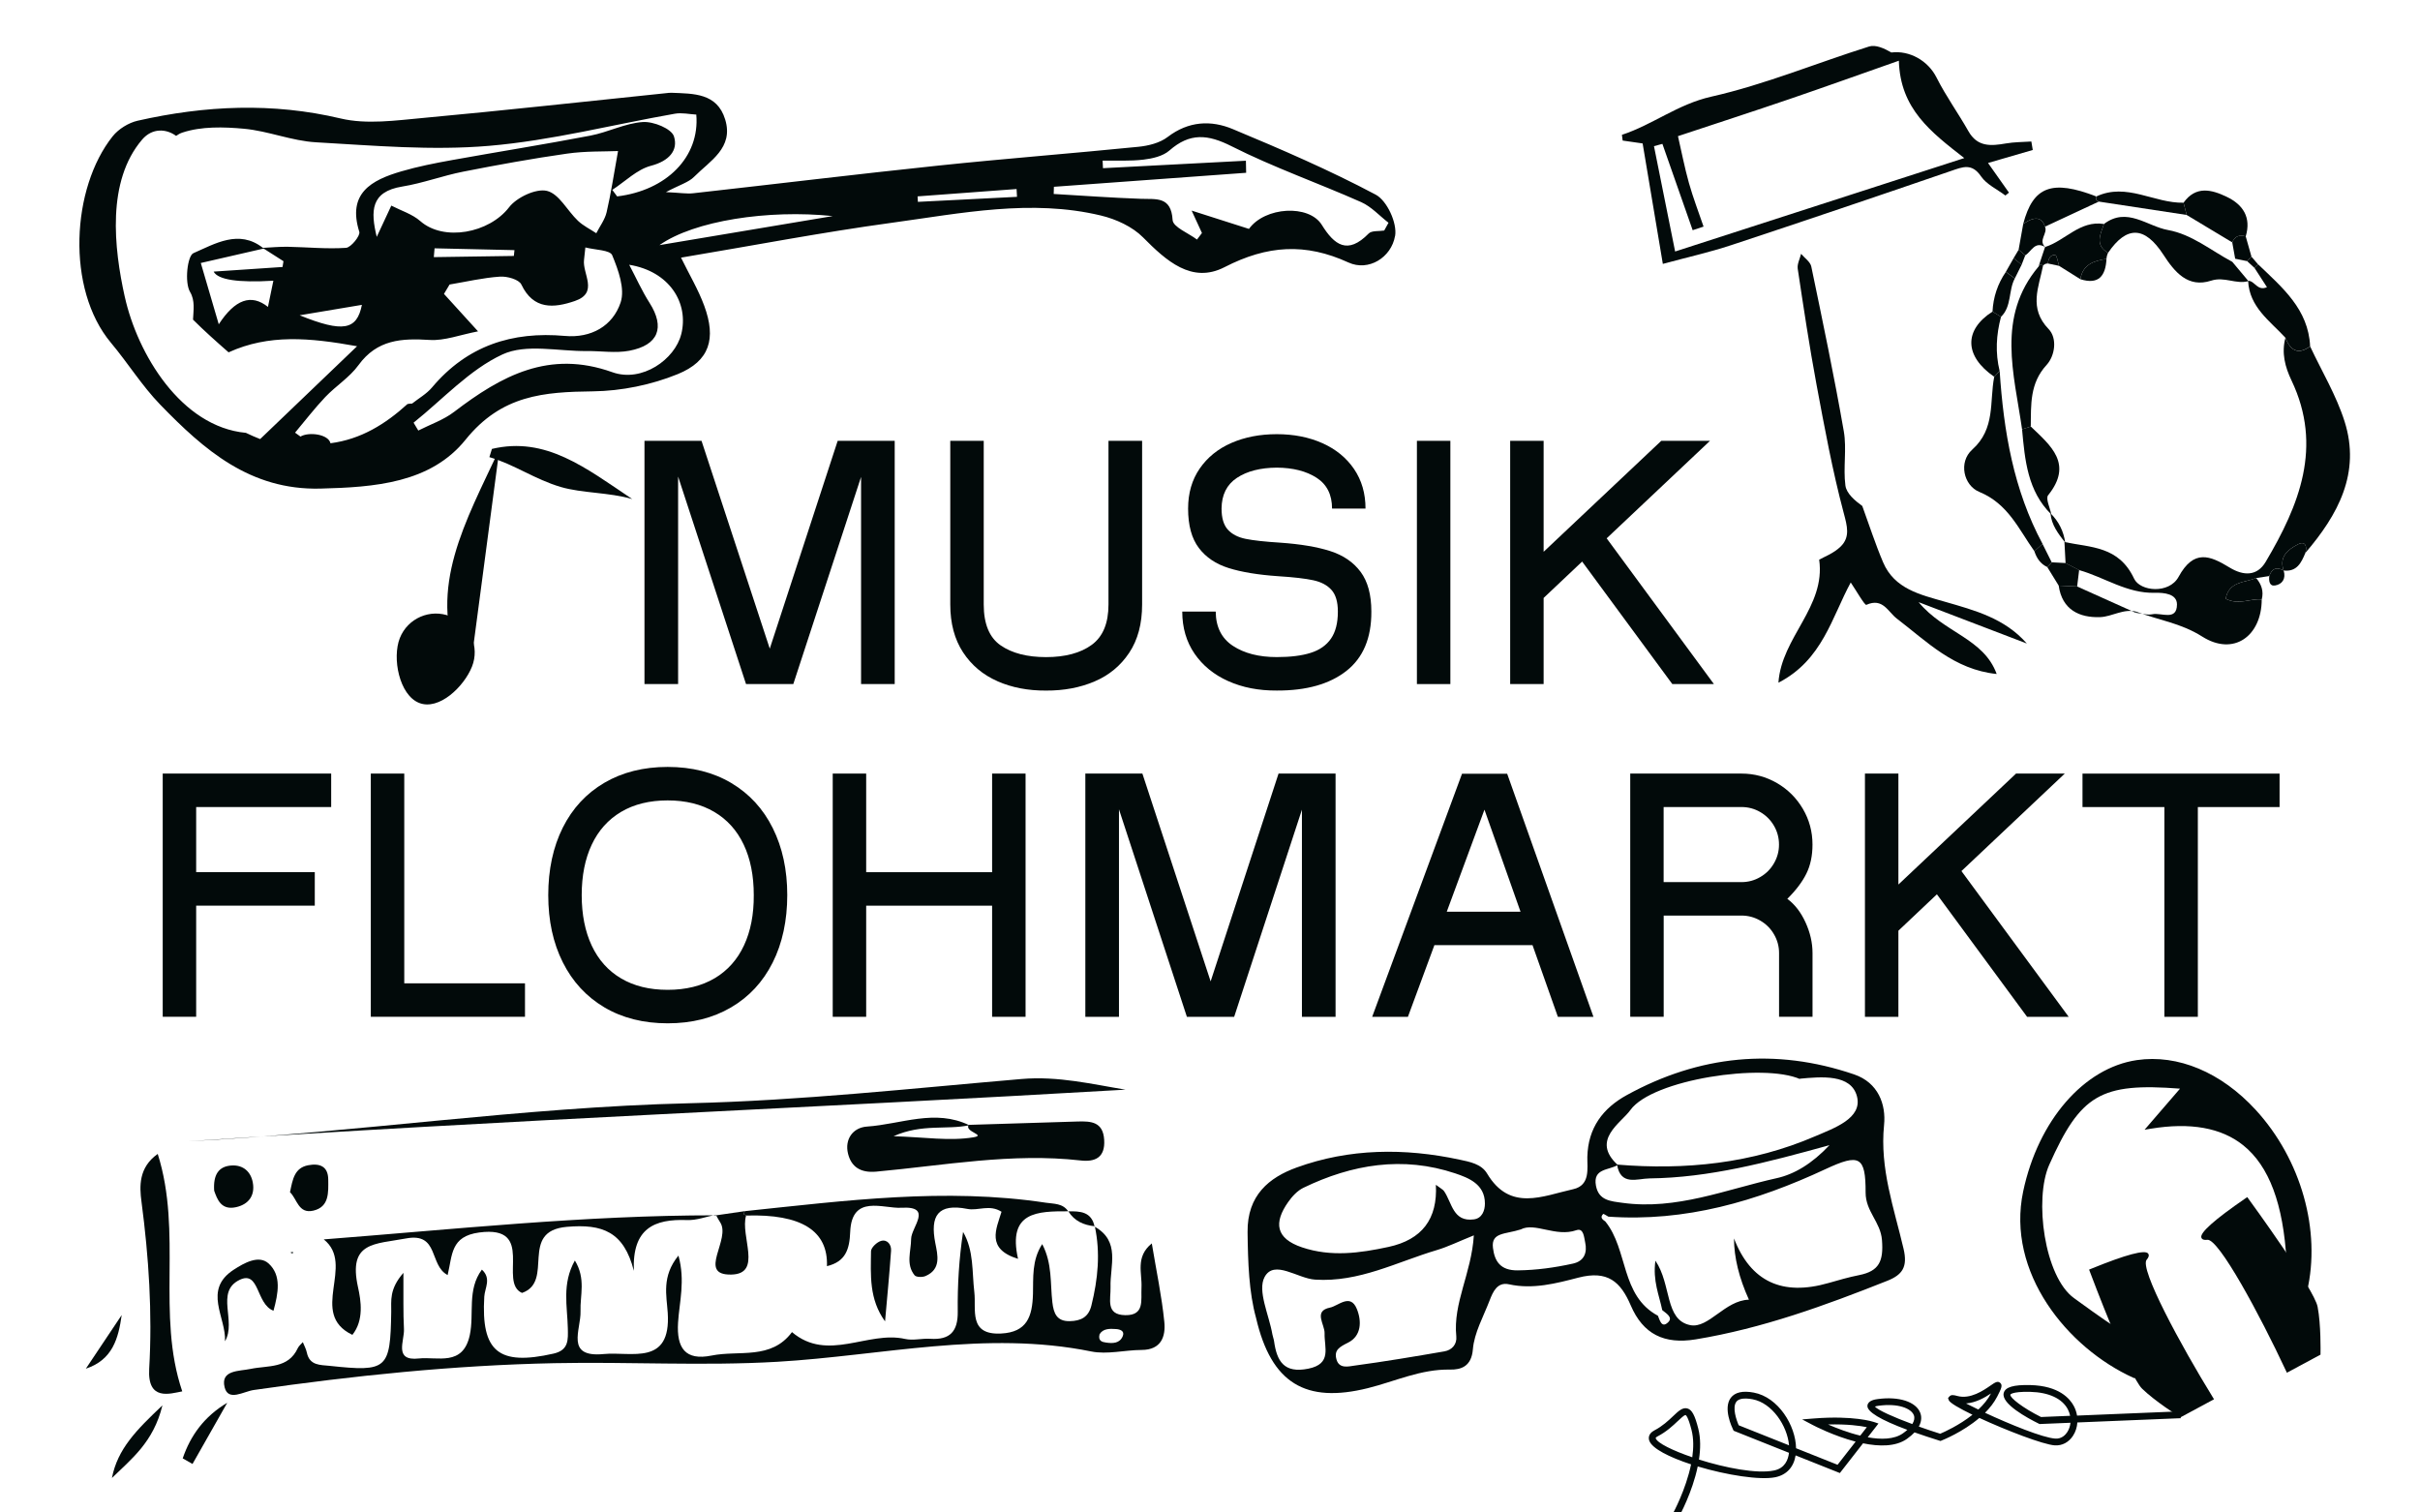 <?xml version="1.0" encoding="UTF-8"?><svg id="uuid-882708e5-0654-4f49-bee2-79f77a2e2ced" xmlns="http://www.w3.org/2000/svg" width="800" height="500" viewBox="0 0 800 500"><defs><style>.uuid-eb6cbe40-92a1-438f-9f49-4f917da0a942{fill:#020a0a;stroke-width:0px;}</style></defs><path class="uuid-eb6cbe40-92a1-438f-9f49-4f917da0a942" d="m213.06,145.73h18.85l22.56,68.7,22.45-68.7h18.85v80.41h-11.12v-68.48l-22.4,68.48h-15.63l-22.45-68.59v68.59h-11.12v-80.41Z"/><path class="uuid-eb6cbe40-92a1-438f-9f49-4f917da0a942" d="m329.75,225.2c-4.78-2.09-8.58-5.28-11.39-9.56-2.81-4.28-4.22-9.55-4.22-15.82v-54.09h11.06v54.09c0,6.45,1.87,10.96,5.61,13.54,3.74,2.58,8.75,3.87,15.01,3.87s11.4-1.35,15.09-4.06c3.69-2.7,5.53-7.15,5.53-13.35v-54.09h11.12v54.09c0,6.37-1.42,11.7-4.27,15.98-2.85,4.28-6.67,7.44-11.47,9.48-4.8,2.04-10.13,3.04-16.01,3.01-5.94.04-11.31-.99-16.09-3.09Z"/><path class="uuid-eb6cbe40-92a1-438f-9f49-4f917da0a942" d="m406.04,225.17c-4.73-2.11-8.44-5.14-11.15-9.08-2.7-3.94-4.06-8.58-4.06-13.91h11.06c.04,5.08,1.93,8.86,5.69,11.33s8.59,3.71,14.5,3.71c4.51,0,8.25-.46,11.2-1.4,2.96-.93,5.19-2.5,6.71-4.7,1.52-2.2,2.28-5.18,2.28-8.94,0-3.19-.7-5.57-2.09-7.14-1.4-1.58-3.41-2.65-6.04-3.22-2.63-.57-6.51-1.02-11.63-1.34-6.66-.46-12.1-1.36-16.33-2.69-4.22-1.32-7.52-3.54-9.88-6.66s-3.54-7.45-3.54-13c0-5.12,1.28-9.53,3.84-13.24,2.56-3.71,6.05-6.53,10.47-8.46s9.43-2.9,15.01-2.9,10.65.99,15.09,2.98c4.44,1.99,7.92,4.83,10.45,8.54,2.52,3.71,3.79,8.07,3.79,13.08h-11.06c0-4.58-1.7-7.98-5.1-10.18-3.4-2.2-7.79-3.32-13.16-3.36-5.44.04-9.84,1.16-13.19,3.38-3.35,2.22-5.04,5.6-5.08,10.15,0,3.12.69,5.43,2.07,6.96,1.38,1.52,3.35,2.54,5.91,3.06,2.56.52,6.38.94,11.47,1.26,6.66.47,12.15,1.39,16.46,2.77,4.31,1.38,7.66,3.66,10.04,6.85,2.38,3.19,3.57,7.57,3.57,13.16.04,8.74-2.72,15.28-8.27,19.63s-13.21,6.51-22.99,6.47c-5.98.04-11.33-1-16.06-3.12Z"/><path class="uuid-eb6cbe40-92a1-438f-9f49-4f917da0a942" d="m468.4,145.73h11.06v80.41h-11.06v-80.41Z"/><path class="uuid-eb6cbe40-92a1-438f-9f49-4f917da0a942" d="m499.23,145.73h11.06v36.68l38.89-36.68h16.11l-34.16,32.23,35.45,48.18h-13.75l-29.81-40.5-12.73,12.03v28.47h-11.06v-80.41Z"/><path class="uuid-eb6cbe40-92a1-438f-9f49-4f917da0a942" d="m53.78,255.73h55.7v11.06h-44.63v21.54h39.21v11.06h-39.21v36.74h-11.06v-80.41Z"/><path class="uuid-eb6cbe40-92a1-438f-9f49-4f917da0a942" d="m122.58,255.73h11.06v69.34h39.91v11.06h-50.97v-80.41Z"/><path class="uuid-eb6cbe40-92a1-438f-9f49-4f917da0a942" d="m199.77,333c-5.94-3.53-10.52-8.49-13.72-14.88-3.21-6.39-4.81-13.79-4.81-22.21s1.6-15.92,4.81-22.32c3.2-6.39,7.79-11.33,13.75-14.82s12.94-5.24,20.92-5.24,15.07,1.77,21.03,5.32,10.54,8.52,13.72,14.93c3.19,6.41,4.78,13.79,4.78,22.13s-1.61,15.93-4.83,22.32-7.81,11.33-13.78,14.82-12.94,5.24-20.92,5.24-15-1.76-20.95-5.29Zm36.5-9.61c4.28-2.56,7.51-6.19,9.69-10.88,2.18-4.69,3.26-10.22,3.22-16.6,0-6.45-1.11-12.01-3.33-16.7-2.22-4.69-5.47-8.3-9.75-10.82-4.28-2.52-9.41-3.79-15.39-3.79s-11.15,1.27-15.42,3.81c-4.26,2.54-7.49,6.16-9.69,10.85-2.2,4.69-3.3,10.24-3.3,16.65s1.11,12.02,3.33,16.73c2.22,4.71,5.46,8.32,9.72,10.82,4.26,2.51,9.38,3.76,15.36,3.76s11.27-1.28,15.55-3.84Z"/><path class="uuid-eb6cbe40-92a1-438f-9f49-4f917da0a942" d="m275.28,255.73h11.06v32.6h41.63v-32.6h11.06v80.41h-11.06v-36.74h-41.63v36.74h-11.06v-80.41Z"/><path class="uuid-eb6cbe40-92a1-438f-9f49-4f917da0a942" d="m358.8,255.73h18.85l22.56,68.7,22.45-68.7h18.85v80.41h-11.12v-68.48l-22.4,68.48h-15.63l-22.45-68.59v68.59h-11.12v-80.41Z"/><path class="uuid-eb6cbe40-92a1-438f-9f49-4f917da0a942" d="m483.31,255.79h14.93l28.52,80.35h-11.76l-8.38-23.69h-32.44l-8.75,23.69h-11.82l29.7-80.35Zm19.34,45.6l-11.92-33.73-12.46,33.73h24.38Z"/><path class="uuid-eb6cbe40-92a1-438f-9f49-4f917da0a942" d="m538.9,255.73h36.79c4.22,0,8.14,1.05,11.74,3.14,3.6,2.09,6.45,4.94,8.57,8.54,2.11,3.6,3.17,7.53,3.17,11.79,0,3.69-.68,6.9-2.04,9.64-1.36,2.74-3.46,5.5-6.28,8.3,2.47,1.83,4.48,4.42,6.02,7.79,1.54,3.37,2.31,6.75,2.31,10.15v21.05h-11.06v-21.05c0-2.22-.56-4.29-1.67-6.2-1.11-1.92-2.62-3.43-4.54-4.54-1.92-1.11-3.98-1.67-6.2-1.67h-25.73v33.46h-11.06v-80.41Zm36.79,35.88c2.22,0,4.29-.55,6.2-1.67,1.92-1.11,3.43-2.62,4.54-4.54,1.11-1.92,1.67-3.98,1.67-6.2s-.56-4.33-1.67-6.23c-1.11-1.9-2.61-3.4-4.51-4.51-1.9-1.11-3.97-1.67-6.23-1.67h-25.73v24.81h25.73Z"/><path class="uuid-eb6cbe40-92a1-438f-9f49-4f917da0a942" d="m616.51,255.73h11.06v36.68l38.89-36.68h16.11l-34.16,32.23,35.45,48.18h-13.75l-29.81-40.5-12.73,12.03v28.47h-11.06v-80.41Z"/><path class="uuid-eb6cbe40-92a1-438f-9f49-4f917da0a942" d="m715.5,266.8h-27.07v-11.06h65.15v11.06h-27.02v69.34h-11.06v-69.34Z"/><path class="uuid-eb6cbe40-92a1-438f-9f49-4f917da0a942" d="m461.19,78.02c.74-4.26-2.66-11.68-6.41-13.67-15.27-8.11-31.25-15-47.26-21.68-7.16-2.99-14.6-2.68-21.53,2.62-2.57,1.97-6.37,2.91-9.69,3.24-21.99,2.21-44.02,3.89-66,6.2-27.08,2.84-54.12,6.14-81.19,9.16-2.09.23-4.25-.16-8.97-.38,4.63-2.45,7.5-3.23,9.3-5.05,5.25-5.29,13.16-9.56,10.29-18.95-2.68-8.8-10.46-8.54-17.76-8.84-.63-.03-1.26.08-1.89.14-26.73,2.76-53.44,5.72-80.2,8.18-9.06.83-18.69,2.21-27.25.18-22.53-5.34-44.76-4.32-67.14.74-2.99.68-6.31,2.73-8.23,5.13-13.65,17.07-15.49,50.48-.58,68.28,5.59,6.67,10.24,14.2,16.27,20.43,14.45,14.9,29.69,28.36,52.98,27.77,17.86-.45,36.4-1.79,47.98-16.17,11.93-14.8,25.89-15.78,42.14-15.98,9.37-.12,19.29-2.14,28.01-5.7,10.59-4.33,12.74-11.73,8.75-22.58-1.97-5.35-4.94-10.32-7.68-15.92,23.77-3.98,46.63-8.38,69.65-11.52,22.97-3.14,46.1-7.94,69.17-2.4,5,1.2,10.38,3.67,13.9,7.21,7.64,7.71,16.1,15.43,26.95,9.86,14.19-7.29,26.73-8.07,40.98-1.54,6.62,3.03,14.15-1.63,15.39-8.76Zm-264.07-.92c-2.03-1.35-4.3-2.45-6.05-4.1-3.53-3.34-6.25-8.94-10.27-9.9-3.59-.86-9.99,2.14-12.5,5.41-6.6,8.59-21.61,11.39-29.36,4.58-2.64-2.32-6.35-3.45-9.58-5.12-1.45,3.12-2.91,6.23-4.82,10.34-2.04-8.5-2.08-14.93,8.42-16.64,6.79-1.1,13.37-3.59,20.14-4.92,11.42-2.25,22.88-4.33,34.39-5.97,6.08-.87,12.3-.65,16.82-.85-1.45,7.98-2.36,14.17-3.78,20.25-.57,2.43-2.24,4.62-3.41,6.92Zm-53.71,7.9c.08-.97.17-1.94.25-2.91,8.8.2,17.61.4,26.41.6-.07.64-.13,1.28-.2,1.92-8.82.13-17.64.26-26.46.39Zm-44.36,19.23c8.22-1.38,14.3-2.4,20.59-3.45-1.67,8.35-6.22,9.24-20.59,3.45Zm-26.73,2.98c-2.16-7.37-3.91-13.33-5.94-20.27,7.44-1.71,14.11-3.24,20.78-4.77,2.18,1.39,4.37,2.79,6.55,4.18-.1.64-.2,1.28-.31,1.91-7.56.51-15.12,1.02-22.78,1.53q2.2,4.06,19.75,3.01c-.55,2.66-1.14,5.51-1.79,8.66-5.54-4.42-10.89-2.49-16.26,5.74Zm-31.07-9.07c-3.59-16.16-6.04-38.24,5.74-52,3.37-3.94,8.04-3.57,11.22-1.22.66-.48,1.35-.85,2.08-1.09,6.29-2.09,13.66-1.89,20.38-1.27,8.02.74,15.79,4.03,23.8,4.48,19.04,1.08,38.28,2.79,57.23,1.17,20.59-1.75,40.94-7.03,61.41-10.62,2.32-.41,4.8.17,7.07.29,1.2,14.03-9.87,25.08-26.17,27.05-.53-.72-1.07-1.44-1.6-2.16,4.24-2.76,8.17-6.76,12.79-7.97,5.9-1.54,9.07-5.05,7.6-9.7-.81-2.57-6.77-4.99-10.28-4.76-5.84.38-11.5,3.38-17.38,4.5-15.22,2.91-30.53,5.34-45.78,8.09-5.6,1.01-11.21,2.11-16.67,3.71-9.94,2.9-17.93,7.25-13.91,20.01.39,1.24-2.75,5.17-4.39,5.28-6.38.43-12.81-.23-19.23-.35-2.74-.05-5.5.22-8.25.36-7.94-6.22-15.88-1.33-22.97,1.75-1.99.86-2.99,9.66-1.11,12.82,1.72,2.9,1.1,6.04.98,9.16,3.77,3.76,7.75,7.3,11.75,10.8,0,0,.01,0,.02,0,13.29-6.05,26.76-4.85,42.46-2.01-12.09,11.58-22.89,21.93-32.04,30.69-1.65-.65-3.21-1.34-4.71-2.06-21.44-1.99-35.86-26.13-40.03-44.95Zm68,48.4c-.65-3-7.14-3.87-9.92-2.22-.6-.43-1.2-.86-1.79-1.29,3.31-3.94,6.45-8.05,9.99-11.78,3.49-3.67,8.04-6.5,10.96-10.52,6.19-8.53,14.32-8.93,23.57-8.35,4.9.31,9.98-1.69,15.97-2.84-5-5.5-8.13-8.94-11.26-12.38.62-1.03,1.23-2.06,1.85-3.1,5.55-.93,11.08-2.24,16.66-2.61,2.39-.16,6.27.93,7.07,2.61,4,8.41,10.75,7.81,17.67,5.45,8.01-2.74,2.45-8.98,3.05-13.65.08-.61.13-1.22.44-4.06,3.23.84,8.15.82,8.87,2.57,2.01,4.86,4.29,11.1,2.78,15.63-2.6,7.77-9.73,11.83-18.44,11.05-17.4-1.56-32.28,3.21-43.9,17.03-1.78,2.12-4.37,3.57-6.59,5.33-.51,0-1.03.05-1.53.16-7.32,6.65-15.39,11.65-25.44,12.96Zm115.95-36.07c-2.07,8.33-12.98,16.08-22.76,12.58-20.91-7.48-36.64,1.14-52.34,13.12-3.48,2.66-7.86,4.14-11.82,6.16-.52-.87-1.04-1.73-1.56-2.6,9.69-7.75,18.47-17.5,29.38-22.56,7.82-3.63,18.49-1.01,27.89-1.12,4.69-.05,9.5.76,14.04-.1,9.7-1.84,11.85-7.73,6.7-15.82-2.55-4.01-4.5-8.39-6.73-12.6,13.3,2.16,19.78,12.61,17.21,22.95Zm-7.19-29.44c11.42-8.06,35.91-11.82,57.28-9.6-18.65,3.13-37.15,6.23-57.28,9.6Zm85.43-14.29c-.04-.61-.07-1.21-.11-1.82,10.91-.81,21.82-1.62,32.73-2.43.05.86.1,1.72.14,2.58-10.92.55-21.84,1.11-32.76,1.66Zm149.01,10.46c-6.98,7.12-11.35,3.8-15.49-2.86-4.26-6.86-18.83-5.99-24.08,1.33-5.92-1.89-11.87-3.79-18.95-6.05,1.36,2.95,2.39,5.18,3.41,7.41l-1.64,2.16c-2.82-2.14-7.92-4.11-8.06-6.46-.47-7.88-5.4-6.83-10.52-7.01-9.61-.34-19.2-1.04-28.79-1.6.02-.79.05-1.58.07-2.37l63.55-4.63c-.03-1.33-.05-2.66-.08-3.99l-47.25,2.47c-.04-.83-.08-1.66-.12-2.5,4.51-.07,9.06.2,13.53-.33,2.94-.35,6.4-1.14,8.52-2.99,6.82-5.99,12.76-5.38,20.59-1.43,13.84,6.99,28.63,12.16,42.84,18.47,3.37,1.5,6.04,4.51,9.03,6.82-.47.86-.95,1.71-1.42,2.57-1.74.29-4.13-.04-5.13.98Z"/><path class="uuid-eb6cbe40-92a1-438f-9f49-4f917da0a942" d="m549.7,87.24c-2.05-12.21-4.35-25.91-6.68-39.82-1.91-.27-4.26-.61-6.6-.95-.08-.63-.17-1.27-.25-1.9,10.19-3.34,18.42-10.1,29.52-12.61,17.73-4,34.75-11.11,52.17-16.58,2.19-.69,5,.59,7.39,1.97,5.94-.73,12.08,2.62,14.93,8.29,3.08,6.12,7.15,11.74,10.53,17.72,2.99,5.31,7.48,4.91,12.41,4.06,2.76-.48,5.6-.45,8.4-.64.16.93.32,1.87.47,2.8-4.99,1.45-9.99,2.9-14.79,4.3,2.4,3.4,4.66,6.6,6.92,9.8-.39.32-.79.63-1.18.95-2.74-2.07-6.21-3.64-8.05-6.33-3.04-4.45-6.04-3.13-9.9-1.8-24.22,8.32-48.49,16.54-72.81,24.58-7.03,2.32-14.3,3.94-22.49,6.16Zm-.14-39.68c-.93.25-1.86.51-2.79.76,2.2,10.94,4.4,21.89,6.99,34.82,32.67-10.56,63.68-20.57,95.58-30.88-11.07-8.64-21.16-16.26-21.62-32.19-12.69,4.46-24.47,8.69-36.3,12.73-11.86,4.05-23.77,7.91-36.72,12.21,1.15,4.99,2.17,10.31,3.63,15.51,1.37,4.87,3.2,9.6,4.83,14.39-1.2.4-2.4.79-3.6,1.19-3.34-9.52-6.67-19.03-10.01-28.55Z"/><path class="uuid-eb6cbe40-92a1-438f-9f49-4f917da0a942" d="m670.03,212.74c-11.21-4.29-22.43-8.57-35.78-13.68,8.47,10.21,21.49,11.91,25.81,23.75-14.15-1.46-23.08-10.75-32.98-18.29-2.98-2.27-4.63-7.02-10.11-4.57-.53.23-3.44-4.88-5.16-7.39-6.21,11.42-9.37,25.7-23.9,33.12,1.03-15.06,15.69-25.03,13.47-40.66,1.42-.84,4.81-2.07,7.14-4.38,3.15-3.12,2.13-6.73.96-11.11-3.71-13.92-6.32-28.16-8.97-42.34-2.37-12.72-4.29-25.53-6.22-38.34-.23-1.56.71-3.29,1.11-4.94,1.16,1.39,3.04,2.63,3.37,4.19,3.77,18.12,7.57,36.25,10.75,54.47,1.02,5.83-.25,12.04.53,17.93.36,2.68,3.17,5.02,5.58,6.77,2.27,6.21,4.29,12.53,6.88,18.61,3.76,8.86,12.36,10.71,20.39,13.03,9.86,2.85,19.78,5.43,27.13,13.83Z"/><path class="uuid-eb6cbe40-92a1-438f-9f49-4f917da0a942" d="m37,488.6c1.87-9.62,8.05-15.82,16.69-24.01-2.96,12.27-10.45,17.87-16.69,24.01Z"/><path class="uuid-eb6cbe40-92a1-438f-9f49-4f917da0a942" d="m28.38,452.46c3.95-5.91,7.9-11.82,11.85-17.73-1.09,7.7-2.99,14.81-11.85,17.73Z"/><path class="uuid-eb6cbe40-92a1-438f-9f49-4f917da0a942" d="m75.12,463.73c-3.83,6.74-7.66,13.49-11.48,20.23-1.08-.62-2.16-1.24-3.24-1.85,2.55-7.48,7.06-13.83,14.72-18.38Z"/><path class="uuid-eb6cbe40-92a1-438f-9f49-4f917da0a942" d="m361.84,405.5c8.66,4.83,5.06,12.93,5.28,19.98.13,3.97-1.75,9.18,4.88,9.29,6.49.1,5.13-5.04,5.35-9.09.26-4.77-2.11-10.15,3.41-14.63,1.5,9.05,3.29,17.45,4.14,25.95.48,4.81-1.01,9.25-7.5,9.27-5.57.02-11.36,1.57-16.66.5-34.86-7.08-69.29,1.4-103.75,3.41-24.67,1.44-49.15-.05-73.7.46-33.4.69-66.43,4.13-99.41,8.87-3.37.48-8.46,3.89-9.63-.91-1.41-5.77,4.85-5.27,8.62-6.07,5.7-1.2,12.39.02,15.58-6.87.35-.75,1.1-1.32,1.66-1.97.45,1.14,1.07,2.25,1.32,3.43.91,4.36,4.42,4.07,7.61,4.41,18.98,2.03,20,1.12,20.29-17.85.06-3.62-.74-7.44,4.03-12.9.05,7.62-.11,13.11.18,18.57.21,3.89-3.48,10.67,4.91,9.74,6.13-.68,14.6,2.74,16.85-7.73,1.52-7.1-.96-14.97,4-21.65,3.22,2.95.96,6.07.79,8.94-1.08,18.19,4.74,22.94,22.89,18.83,5.07-1.15,4.81-4.55,4.73-8.42-.15-7.18-2.02-14.62,2.33-22.36,3.7,6.05,1.68,11.52,1.87,16.76.21,6.04-5.23,15.43,7.69,14.16,9.08-.89,22.27,4.04,21.14-13.6-.37-5.73-2.09-12.03,3.54-18.95,2.31,8.37.29,15.36-.13,22.17-.51,8.32,2.32,12.66,11.1,10.88,9.05-1.84,19.67,1.53,26.56-7.75,11.87,10.05,25.02-.53,37.39,2.26,2.64.6,5.57-.23,8.34-.05,6.53.43,9.15-2.45,9.07-8.99-.11-8.74.43-17.48,1.76-26.34,3.62,6.22,2.92,13.16,3.72,19.88.69,5.77-2.05,14.26,8.84,13.71,8.55-.43,10.34-5.55,10.55-13.12.15-5.26-.45-11.04,3.05-16.44,3.38,6.42,2.62,12.98,3.36,19.24.42,3.59,1.41,6.33,5.76,6.23,3.61-.08,6.18-1.27,7.14-5.16,2.15-8.68,3.03-17.37,1.13-26.21,0,0-.1.12-.1.12Zm1.65,35.59c-.57,2.29.97,2.57,2.18,2.74,2.17.32,4.52.29,5.5-2.15.69-1.73-.95-2.23-2.22-2.32-2.13-.16-4.33-.18-5.46,1.73Z"/><path class="uuid-eb6cbe40-92a1-438f-9f49-4f917da0a942" d="m62.13,377.29c55.24-2.83,110.21-11.27,165.79-12.58,36.63-.86,73.2-4.88,109.75-8.01,12.22-1.05,23.59,1.77,34.41,3.52-102.82,6-206.36,10.12-309.95,17.07Z"/><path class="uuid-eb6cbe40-92a1-438f-9f49-4f917da0a942" d="m320.25,371.86c12-.37,23.99-.75,35.99-1.11,4.4-.13,8.41.05,8.78,6.06.37,5.9-3.05,7.36-7.78,6.82-22.73-2.58-45.08,1.63-67.54,3.69-5.28.49-8.3-1.63-9.36-5.94-1.16-4.69,1.55-8.64,6.29-8.96,11.23-.77,22.48-5.93,33.79-.44-7.52,1.61-15.57-.58-25.02,3.63,10.29.31,18.56,1.67,26.4.36,4.43-.74-3.15-1.83-1.55-4.11Z"/><path class="uuid-eb6cbe40-92a1-438f-9f49-4f917da0a942" d="m236.65,401.57c-3.17.63-6.36,1.88-9.51,1.76-10.8-.4-18.18,2.67-17.6,16.78-3.3-12.92-10.36-15.56-22.14-14.54-16.02,1.38-3.97,18.06-14.83,21.85-7.98-3.49,4.71-22.49-14.15-19.98-9.51,1.27-8.84,7.42-10.44,14.07-6.18-3.21-2.76-14.18-13.76-12.1-10.33,1.95-19.22,1.01-15.87,16.12.97,4.39,2.03,10.87-1.86,15.75-14.67-7.03,1.13-23.1-9.46-31.56,42.99-3.33,86.18-7.98,129.67-7.96,0,0-.05-.2-.05-.2Z"/><path class="uuid-eb6cbe40-92a1-438f-9f49-4f917da0a942" d="m246.25,400.38c33.08-3.45,66.14-7.83,99.46-2.79,2.7.41,5.63.16,7.43,2.87l.02-.03c-10.09-.01-20.14.02-16.62,15.72-10.69-3.28-7.17-9.92-5.46-15.56-3.95-2.55-7.74-.25-11.25-.94-9.81-1.93-12.42,2.27-10.63,11.33.77,3.91,1.99,8.58-3.23,10.85-1.03.45-3.1.42-3.63-.25-2.96-3.66-1.16-7.94-1.14-12.02.02-3.83,7.38-10.92-3.21-10.3-6.05.35-16.41-4.57-16.93,7.98-.23,5.68-1.46,9.83-7.69,11.33q.64-17.58-26.72-16.73s-.87-.54-.87-.54l.47-.91Z"/><path class="uuid-eb6cbe40-92a1-438f-9f49-4f917da0a942" d="m52.14,381.46c8.27,26.1-.53,53.07,8.11,78.5-4.09.78-11.55,3.26-10.93-7.46,1.07-18.56-.13-36.87-2.55-55.25-.66-5-1.01-11.29,5.38-15.79Z"/><path class="uuid-eb6cbe40-92a1-438f-9f49-4f917da0a942" d="m246.25,400.38s-.47.91-.47.91c0,0,.87.54.87.54-2.06,6.72,5.58,19.31-4.91,19.52-11.46.23.14-11.79-3.73-17.37-.52-.76-.91-1.61-1.36-2.41,0,0,.05.2.05.2,3.19-.46,6.37-.93,9.55-1.39Z"/><path class="uuid-eb6cbe40-92a1-438f-9f49-4f917da0a942" d="m74.38,443.38c.43-7.87-7.42-16.95,2.89-23.64,3.45-2.24,8.29-4.99,11.53-2.05,4.3,3.91,3.2,9.8,1.61,15.61-5.84-2.19-4.54-13.47-11.24-10.18-8.08,3.96-.91,13.65-4.78,20.26Z"/><path class="uuid-eb6cbe40-92a1-438f-9f49-4f917da0a942" d="m70.8,393.62c-.35-5.19,1.39-8.16,5.96-8.34,3.66-.15,6.16,2.08,6.81,5.63.79,4.31-1.39,7.24-5.54,8.16-4.92,1.09-6.22-2.58-7.23-5.45Z"/><path class="uuid-eb6cbe40-92a1-438f-9f49-4f917da0a942" d="m95.87,394.11c.88-4.28,1.48-8.06,6.05-8.91,3.74-.7,6.56.32,6.59,4.76.03,4.19.39,9-4.91,10.25-4.98,1.18-5.41-3.92-7.74-6.09Z"/><path class="uuid-eb6cbe40-92a1-438f-9f49-4f917da0a942" d="m292.58,436.83c-5.34-7.38-4.73-15.37-4.64-23.2.01-1.2,1.99-3.06,3.36-3.42,2.05-.54,3.41,1.28,3.27,3.27-.55,7.79-1.31,15.57-1.99,23.35Z"/><path class="uuid-eb6cbe40-92a1-438f-9f49-4f917da0a942" d="m353.14,400.45c3.92-.08,7.71.09,8.7,5.05,0,0,.1-.12.1-.12-3.66-.36-6.76-1.7-8.78-4.96l-.02.03Z"/><polygon class="uuid-eb6cbe40-92a1-438f-9f49-4f917da0a942" points="95.98 414.05 96.86 413.84 96.75 414.43 95.98 414.05"/><path class="uuid-eb6cbe40-92a1-438f-9f49-4f917da0a942" d="m763.67,114.49c3.87,8.26,8.67,16.22,11.4,24.84,5.4,17.05-2.2,30.88-12.96,43.45.66-2.27-.12-4.05-2.46-2.83-3.22,1.68-6.35,4.04-4.72,8.65,0,0,0,0,0,0-2.3-1.26-3.91-.72-4.75,1.83-1.45.22-2.9.44-4.35.67-3.76,1.55-9.05,1.05-10.05,6.84,4.37,2.27,8.13-.21,11.9.26-.05,12.06-9.27,18.84-19.69,12.23-7.06-4.48-14.45-5.42-21.6-8.16,0,0-.46.29-.46.29,1.89.2,3.87.86,5.64.49,2.9-.6,8.03,2.31,8.09-3.19.04-3.59-4.31-3.97-7.31-3.89-9.21.25-16.65-5.13-25.02-7.5-1.5-.77-3-1.54-4.5-2.31-.12-2.32-.24-4.65-.37-6.97,8.74,1.83,17.96,1.32,23.02,12.09,2,4.27,11.58,5.14,14.7-.57,5.04-9.25,10.39-7.06,16.87-3.1,4.58,2.8,9.09,2.93,11.94-1.88,11.1-18.73,18.95-38.09,8.54-59.94-2.16-4.53-3.36-9.13-2.02-14.12,1.62,4.12,4.09,5.79,8.17,2.85Z"/><path class="uuid-eb6cbe40-92a1-438f-9f49-4f917da0a942" d="m672.53,182.23c-5.21-7.29-8.66-15.68-18.22-19.62-5.18-2.13-6.96-9.83-2.33-13.98,7.76-6.95,5.65-15.85,7.27-24.07.6-.63,1.2-1.26,1.8-1.89,1.31,19.89,4.58,39.29,14.17,57.12-.9.81-1.79,1.62-2.69,2.44Z"/><path class="uuid-eb6cbe40-92a1-438f-9f49-4f917da0a942" d="m721.83,67.01c4.07-5.7,9.28-4.35,14.29-1.94,5.39,2.58,8.15,6.81,6.27,13.08-2.05-.61-3.6-.1-4.45,1.98-5.02-3.02-10.05-6.04-15.07-9.06-.35-1.35-.69-2.7-1.04-4.05Z"/><path class="uuid-eb6cbe40-92a1-438f-9f49-4f917da0a942" d="m763.67,114.49c-4.08,2.94-6.55,1.27-8.17-2.85-5.15-5.59-11.92-10.12-12.32-18.82,2.22-.03,3.01,3.51,6.23,2.12-1.42-2.2-2.78-4.3-4.14-6.4.4-.39.79-.79,1.19-1.18,7.95,7.64,16.65,14.8,17.22,27.13Z"/><path class="uuid-eb6cbe40-92a1-438f-9f49-4f917da0a942" d="m668.83,74.03c3.24-12.41,9.52-14.77,24.19-9.08-.34.79-.08,1.36.78,1.7-5.92,2.76-11.84,5.52-17.76,8.28q-1.57-4.83-7.21-.9Z"/><path class="uuid-eb6cbe40-92a1-438f-9f49-4f917da0a942" d="m661.04,122.66c-.6.63-1.2,1.26-1.8,1.89-9.88-6.8-10.1-15.43-.56-21.55.94.57,1.87,1.15,2.81,1.72-1.59,5.94-1.93,11.92-.45,17.94Z"/><path class="uuid-eb6cbe40-92a1-438f-9f49-4f917da0a942" d="m706.39,202.25c-4.34-1.2-8.16,1.62-12.13,1.76-6.84.24-12.58-2.42-13.7-10.42,2.03.09,4.07.19,6.1.29,6.42,2.89,12.85,5.77,19.27,8.66l.46-.29Z"/><path class="uuid-eb6cbe40-92a1-438f-9f49-4f917da0a942" d="m693.81,66.64c-.86-.34-1.12-.91-.78-1.7,9.98-4.68,19.13,2.3,28.8,2.07.35,1.35.69,2.7,1.04,4.05-9.69-1.47-19.37-2.94-29.06-4.42Z"/><path class="uuid-eb6cbe40-92a1-438f-9f49-4f917da0a942" d="m668.83,74.03q5.65-3.93,7.21.9c.96,2.24-2.33,4.51.05,6.75-3.43-2.09-4.53,1.47-6.58,2.72-.73-.62-1.46-1.23-2.2-1.85.51-2.84,1.01-5.68,1.52-8.51Z"/><path class="uuid-eb6cbe40-92a1-438f-9f49-4f917da0a942" d="m686.66,193.88c-2.03-.1-4.07-.19-6.1-.29-1.27-2.05-2.53-4.1-3.79-6.15.53-.49,1.03-1,1.5-1.55,1.52.08,3.04.16,4.55.24,1.5.77,3,1.54,4.5,2.31-.22,1.81-.44,3.62-.66,5.43Z"/><path class="uuid-eb6cbe40-92a1-438f-9f49-4f917da0a942" d="m747.68,198.19c-3.77-.47-7.54,2.02-11.9-.26,1-5.78,6.29-5.29,10.05-6.84,1.77,2.06,2.55,4.38,1.85,7.09Z"/><path class="uuid-eb6cbe40-92a1-438f-9f49-4f917da0a942" d="m661.49,104.73c-.94-.57-1.87-1.15-2.81-1.72.24-4.79,1.7-9.17,4.41-13.13.98.73,1.97,1.45,2.95,2.18-2.14,4-.96,9.2-4.55,12.68Z"/><path class="uuid-eb6cbe40-92a1-438f-9f49-4f917da0a942" d="m754.93,188.6c-1.63-4.61,1.5-6.97,4.72-8.65,2.34-1.22,3.12.56,2.46,2.83-1.35,3.23-2.81,6.32-7.18,5.82Z"/><path class="uuid-eb6cbe40-92a1-438f-9f49-4f917da0a942" d="m737.94,80.12c.86-2.07,2.41-2.59,4.45-1.98.63,2.24,1.27,4.48,1.9,6.72-.5.47-.98.96-1.43,1.47-1.32-.27-2.64-.54-3.96-.8-.32-1.8-.64-3.61-.97-5.41Z"/><path class="uuid-eb6cbe40-92a1-438f-9f49-4f917da0a942" d="m750.18,190.43c.84-2.55,2.45-3.09,4.75-1.83.8,2.69-.43,4.57-2.89,4.96-1.81.28-2.06-1.56-1.86-3.13Z"/><path class="uuid-eb6cbe40-92a1-438f-9f49-4f917da0a942" d="m676.76,187.44c-2.26-1.05-3.49-2.93-4.24-5.22.89-.81,1.79-1.62,2.68-2.43,1.02,2.04,2.04,4.07,3.05,6.1-.47.54-.97,1.06-1.5,1.55Z"/><path class="uuid-eb6cbe40-92a1-438f-9f49-4f917da0a942" d="m663.09,89.87c.86-1.52,1.72-3.04,2.58-4.55.88.73,1.75,1.47,2.63,2.2-.75,1.51-1.5,3.02-2.25,4.53-.98-.73-1.97-1.45-2.95-2.18Z"/><path class="uuid-eb6cbe40-92a1-438f-9f49-4f917da0a942" d="m744.29,84.86c.72.83,1.43,1.67,2.15,2.5-.39.39-.79.78-1.19,1.17-.8-.73-1.6-1.47-2.4-2.2.46-.51.93-1,1.43-1.47Z"/><path class="uuid-eb6cbe40-92a1-438f-9f49-4f917da0a942" d="m665.67,85.32c.55-.92,1.11-1.85,1.65-2.77.73.62,1.46,1.23,2.19,1.85-.4,1.04-.81,2.08-1.21,3.13-.88-.73-1.75-1.47-2.63-2.2Z"/><path class="uuid-eb6cbe40-92a1-438f-9f49-4f917da0a942" d="m668.45,141.92c-2.63-18.4-8.56-37.13,5.47-53.83,0,0,.61-.82.61-.82l.86.56c-1.41,7.12-4.82,14.05,1.83,20.94,2.92,3.02,2.15,8.81-.67,11.88-5.6,6.1-5.12,13.17-5.22,20.36-.96.31-1.92.62-2.88.92Z"/><path class="uuid-eb6cbe40-92a1-438f-9f49-4f917da0a942" d="m737.95,86.56c1.78,2.12,3.56,4.25,5.34,6.37-4.09,1.15-7.91-1.59-12.33-.15-7.7,2.5-12.08-2.86-15.81-8.61-6.14-9.44-12.11-9.63-18.28-.58-4.44-2.61-2.52-6.13-1.35-9.54,7.61-5.79,14.23.74,21.16,1.99,7.91,1.42,14.27,6.8,21.27,10.52Z"/><path class="uuid-eb6cbe40-92a1-438f-9f49-4f917da0a942" d="m668.45,141.92c.96-.31,1.92-.62,2.88-.92,6.63,6.34,14.06,12.36,5.74,22.71-.9,1.12.64,4.19,1.05,6.36-7.87-7.78-8.73-17.98-9.67-28.14Z"/><path class="uuid-eb6cbe40-92a1-438f-9f49-4f917da0a942" d="m695.52,74.05c-1.17,3.41-3.09,6.93,1.35,9.54-.3.63-.47,1.3-.51,2-4.15.61-7.83,1.81-8.64,6.71-2.34-1.47-4.68-2.94-7.03-4.41-.42-1.25-.7-3.47-1.3-3.56-1.51-.23-2.29,1.22-2.39,2.79-.66-.04-1.2.2-1.62.7,0,0-.86-.56-.86-.56,0,0-.61.82-.61.82.71-2.14,1.43-4.28,2.14-6.42,6.66-2.09,11.49-8.88,19.46-7.61Z"/><path class="uuid-eb6cbe40-92a1-438f-9f49-4f917da0a942" d="m687.72,92.3c.81-4.9,4.5-6.11,8.64-6.71-.29,5.58-2.54,8.63-8.64,6.71Z"/><path class="uuid-eb6cbe40-92a1-438f-9f49-4f917da0a942" d="m682.72,179.4c-2.25-2.92-4.57-5.82-4.87-9.72,2.72,2.69,4.34,5.93,4.87,9.72Z"/><path class="uuid-eb6cbe40-92a1-438f-9f49-4f917da0a942" d="m677.01,87.12c.09-1.57.87-3.01,2.39-2.79.6.09.87,2.31,1.3,3.56-1.23-.26-2.46-.52-3.68-.78Z"/><path class="uuid-eb6cbe40-92a1-438f-9f49-4f917da0a942" d="m415.23,435.71c-2.36-8.52-2.69-18.33-2.81-28.39-.15-12.22,7.16-18.07,16.21-21.36,17.44-6.34,35.67-6.5,53.84-2.61,3.42.73,7.23,1.42,9.13,4.6,7.58,12.7,18.37,7.41,28.48,5.17,5.74-1.28,4.59-7.01,4.66-10.61.2-9.78,5.29-16.23,13.02-20.48,23.97-13.18,49.12-15.74,75.18-6.85,7.99,2.72,10.58,9.96,9.89,16.74-1.46,14.39,3.31,27.5,6.45,40.92,1.4,5.99-.37,8.58-5.41,10.58-20.57,8.17-41.29,15.73-63.3,19.35-10.42,1.71-17.4-1.72-21.47-11.21-3.36-7.82-7.6-11.73-17.39-9.18-7.17,1.86-14.95,3.94-22.85,2.19-3.88-.86-5.32,2.45-6.44,5.37-2.04,5.33-5.07,10.64-5.52,16.14-.47,5.71-3.98,6.74-7.54,6.68-9.65-.19-18.21,3.91-27.19,6.14-20.49,5.08-31.9-1.51-36.94-23.19Zm119.54-50.59c-2.86,1.81-8.27,1.04-7.18,6.86.92,4.91,4.85,5.11,8.81,5.66,17.81,2.45,34.16-4.44,50.94-8.16,5.77-1.28,11.6-4.71,17.45-10.91-20.84,5.76-39.76,10.76-59.48,10.99-4.09.05-9.58,2.57-10.75-4.57,22.55,1.87,44.58-.34,65.51-9.37,6.18-2.67,15.74-5.91,13.79-13.23-1.96-7.36-11.69-6.47-18.99-5.78l.25.15c-12.09-5.44-48.91.09-56.15,10.2-3.12,4.35-13.14,9.94-4.19,18.15Zm14.73,47.96c-1-4.87-3.18-9.64-2.26-16.32,5.4,7.92,3.01,19.62,11.54,21.31,6.04,1.19,11.44-8.21,19.38-8.42q-4.91-10.8-4.94-20.25,8.24,21.36,31.25,14.74c3.35-.96,6.71-1.94,10.12-2.61,6.63-1.32,8.09-4.62,7.55-11.58-.46-6.03-5.42-9.43-5.41-15.73.03-11.98-2.05-12.95-13.23-7.74-22.81,10.64-46.34,17.51-71.82,15.72-.59-.31-1.57-1.02-1.71-.88-1.13,1.12-.24,1.84.71,2.47,7.62,9.37,4.96,24.47,17.39,31.17.65,1.55,1.25,4.2,3.37,2.17,1.73-1.65-.66-2.96-1.96-4.04Zm-62.28-24.69c-5.16,2.07-8.6,3.78-12.22,4.86-13.24,3.93-25.69,10.72-40.28,9.77-5.79-.38-13.5-6.73-16.67-.87-2.45,4.54,1.47,12.53,2.58,18.99.13.76.45,1.49.55,2.25.92,6.58,3.27,10.7,11.32,9.07,7.9-1.6,5.24-6.99,5.38-11.69.09-2.97-3.84-7.38,1.82-8.51,2.69-.54,6.69-4.83,8.84.45,1.65,4.04,1.52,8.91-2.85,11.12-2.86,1.44-4.81,2.45-3.85,5.67.91,3.06,3.97,2.21,5.9,1.95,9.94-1.34,19.84-3,29.73-4.71,2.55-.44,4.21-2.36,3.95-4.96-1.13-11.03,5.01-20.82,5.8-33.39Zm-12.54-16.71c1.6,1.23,2.33,1.55,2.71,2.11,2.63,3.83,2.92,10.25,9.86,9.31,2.67-.36,3.64-2.88,3.63-5.26-.01-6.37-5.37-8.45-9.83-9.95-17.29-5.78-34.07-3.02-50.17,4.77-1.99.96-3.73,2.85-5.03,4.7-4.82,6.84-4.17,12.06,4.6,15,9.59,3.21,19.07,1.9,28.56-.15q16.58-3.58,15.66-20.54Zm28.04,14.75c-5.09,1.65-9.82.88-9.18,6.09.54,4.4,2.42,7.51,8.2,7.44,6.24-.07,12.26-.92,18.26-2.24,3.67-.81,4.79-3.59,4.01-7.08-.38-1.71-.51-4.78-2.88-3.96-6.86,2.39-13.73-2.72-18.41-.25Z"/><path class="uuid-eb6cbe40-92a1-438f-9f49-4f917da0a942" d="m151.58,219c-10.03-25.09,2.15-46.23,13.52-70.53-3.4,25.71-6.41,48.47-9.43,71.24-1.36-.24-2.73-.47-4.09-.71Z"/><path class="uuid-eb6cbe40-92a1-438f-9f49-4f917da0a942" d="m156.02,220.39c-2.62,6.58-10.89,14.59-17.47,11.98s-8.98-14.87-6.37-21.45c2.62-6.58,10.08-9.8,16.66-7.18,6.58,2.62,9.8,10.08,7.18,16.66Z"/><path class="uuid-eb6cbe40-92a1-438f-9f49-4f917da0a942" d="m162.63,148.4c17.81-4.22,30.99,6.29,46.37,16.58-7.68-2.25-16.54-1.91-23.61-3.99-8.61-2.53-15.32-7.44-23.61-9.87.28-.91.56-1.81.84-2.72Z"/><path class="uuid-eb6cbe40-92a1-438f-9f49-4f917da0a942" d="m761.01,425.37l-.02-.03h0c-.46-.65-.95-1.29-1.51-1.93-.82-.92-1.77-1.55-2.81-1.96.06-1.45.06-2.93-.03-4.45-1.6-28.56-11.65-50.22-45.75-44.59,5.22-6.04,8.27-9.58,11.33-13.13-27.88-2.34-34.78,1.53-45.47,25.48-5.23,11.71-1.69,37.7,8.42,45,6.24,4.51,12.62,9.22,19.35,13.14.08.21.15.41.25.62.52,1.07.9,2.08,1.21,3.1-.37,1.7-.21,3.44.69,5.1l1.01,1.88s.05.07.08.11c-.75.31-1.47.69-2.17,1.1-21.67-9.81-41.66-34.21-36.03-60.79,4.57-21.6,18.72-40.14,36.95-42.81,32.85-4.8,64.19,38.16,55.39,75.59-.28-.48-.55-.96-.89-1.43Z"/><path class="uuid-eb6cbe40-92a1-438f-9f49-4f917da0a942" d="m705.28,455.49c-21.9-9.92-42.13-34.89-36.46-61.64,4.95-23.4,20.06-40.84,37.58-43.4,13.55-1.98,27.87,4.02,39.29,16.46,15.02,16.37,21.68,39.95,16.95,60.05l-.43,1.84-1.04-1.78c-.21-.36-.42-.72-.66-1.08l-.13-.18c-.53-.74-.99-1.34-1.46-1.87-.69-.78-1.54-1.37-2.52-1.76l-.5-.2.02-.54c.06-1.48.05-2.95-.03-4.38-1.06-18.97-5.76-31.54-14.35-38.42-7.21-5.78-17.48-7.62-30.53-5.46l-2.06.34,11.72-13.58c-26.26-2.04-32.89,1.99-43.23,25.15-5.09,11.4-1.59,37.03,8.17,44.08l1.66,1.2c5.66,4.1,11.52,8.34,17.63,11.9l.23.13.15.39c.05.14.11.28.17.42.5,1.03.9,2.05,1.26,3.21l.06.19-.04.19c-.36,1.63-.15,3.17.61,4.58l1.5,2.72-.78.33c-.65.27-1.33.62-2.08,1.05l-.34.2-.36-.16Zm.72-3.42c-.91-1.68-1.18-3.51-.8-5.42-.32-1.01-.67-1.9-1.11-2.81-.06-.13-.11-.25-.18-.43-6.09-3.56-11.9-7.77-17.53-11.84l-1.66-1.2c-10.44-7.54-14.08-33.81-8.67-45.93,10.78-24.16,18.13-28.28,46.22-25.92l1.48.12-10.96,12.7c12.53-1.71,22.51.33,29.69,6.08,8.94,7.17,13.82,20.1,14.91,39.52.07,1.31.09,2.65.05,4.01,1,.47,1.87,1.12,2.6,1.95.37.42.73.86,1.12,1.38l.09-.07.31.57c3.81-19.22-2.75-41.33-16.99-56.85-11.07-12.07-24.9-17.89-37.95-15.99-16.9,2.46-31.5,19.43-36.32,42.21-5.47,25.83,14.02,50.01,35.25,59.78.39-.22.77-.42,1.14-.6l-.69-1.28Z"/><path class="uuid-eb6cbe40-92a1-438f-9f49-4f917da0a942" d="m742.7,396.79s21.57,29.52,22.7,35.36c1.13,5.84.95,15.22.95,15.22l-10,5.39s-20.76-44.48-26.77-43.66,13.12-12.32,13.12-12.32Z"/><path class="uuid-eb6cbe40-92a1-438f-9f49-4f917da0a942" d="m755.66,453.09c-8.52-18.26-22.22-43.74-25.98-43.23-1.06.14-1.72-.09-1.95-.71-.61-1.57,4.29-5.94,14.55-12.99l.61-.42.43.59c.88,1.21,21.68,29.72,22.83,35.67,1.14,5.85.97,15,.96,15.38v.44s-11.11,5.98-11.11,5.98l-.34-.73Zm9-20.79c-.86-4.4-14.6-24.12-22.14-34.47-5.8,4.02-11.96,8.81-13.16,10.54.03,0,.07,0,.11-.01,6.07-.83,23.03,34.44,27.22,43.36l8.9-4.8c.02-1.92.03-9.64-.94-14.62Z"/><path class="uuid-eb6cbe40-92a1-438f-9f49-4f917da0a942" d="m691.58,420.12s12.82,34.24,17.08,38.4c4.26,4.16,12.2,9.16,12.2,9.16l10-5.39s-25.76-41.78-21.77-46.35c3.99-4.57-17.51,4.2-17.51,4.2Z"/><path class="uuid-eb6cbe40-92a1-438f-9f49-4f917da0a942" d="m720.45,468.32c-.33-.21-8.06-5.09-12.32-9.25-4.33-4.23-16.73-37.27-17.26-38.67l-.26-.69.68-.28c11.52-4.7,17.86-6.39,18.84-5.02.38.54.22,1.22-.48,2.02-2.5,2.86,11.27,28.31,21.84,45.46l.42.68-11.1,5.98-.37-.24Zm-11.94-52.89s.05-.06.07-.08c-2.11.05-9.49,2.56-16.04,5.2,4.5,11.98,13.43,34.3,16.64,37.43,3.63,3.55,10.09,7.78,11.7,8.82l8.9-4.8c-5.15-8.4-25.3-41.95-21.28-46.57Z"/><path class="uuid-eb6cbe40-92a1-438f-9f49-4f917da0a942" d="m686.73,470.22c-.1,1.58-.58,3.1-1.43,4.41-1.42,2.18-3.62,3.34-6.04,3.18-3.8-.25-15.99-4.93-24.93-9.07-5.51,4.7-12.09,7.31-12.48,7.47l-.37.15-.38-.12c-3.02-.95-5.75-1.85-8.2-2.72-.65.69-1.47,1.41-2.51,2.15-3.72,2.62-9.19,2.55-14.51,1.46l-7.66,9.83-14.63-5.83c-.62,3.86-2.96,6.43-6.69,7.21-5.1,1.05-16.19-.72-25.67-3.56-1.78,8.56-5.94,16.16-6.2,16.62l-1.99-1.1c.06-.11,4.27-7.81,5.99-16.21-7.1-2.32-12.88-5.2-13.81-7.82-.23-.64-.52-2.27,1.72-3.43,2.66-1.39,4.6-3.22,6.15-4.69,1.83-1.74,3.16-2.99,4.75-2.53,1.48.43,2.45,2.23,3.57,6.64.82,3.22.76,6.76.23,10.24,8.68,2.74,19.14,4.79,24.79,3.62,3.64-.73,4.71-3.58,4.97-5.85l-18.29-7.29-.19-.39c-.35-.71-3.37-7.05-.75-10.51,1.38-1.82,3.94-2.4,7.6-1.71,8.11,1.52,13.85,10.88,13.97,18.39l13.72,5.47,5.97-7.65c-7.29-1.9-13.74-5.26-14.22-5.52l-3.46-1.83,3.9-.31c13.13-1.04,19.54,1.07,19.81,1.16l1.52.51-3.55,4.55c4.42.79,8.75.73,11.64-1.31.54-.38,1.03-.77,1.46-1.15-8.93-3.32-13.36-6-13.2-7.98.15-1.75,2.54-2.08,3.44-2.2,6.95-.94,12.58.87,14.02,4.53.32.82.68,2.48-.46,4.57,2.31.82,4.72,1.63,7.06,2.37,1.36-.58,6.28-2.79,10.67-6.28-4.31-2.09-7.46-3.91-7.82-4.78l-.26-.75.47-.53c.56-.64,1.43-.47,2.59-.15,4.3,1.18,8.66-1.84,11.01-3.46,1.45-1,2.32-1.61,3.17-.87.89.78.38,1.88-.98,4.52-1.02,1.98-2.43,3.77-4.03,5.37,8.19,3.8,19.04,8.25,23.21,8.53,2.16.15,3.42-1.29,3.98-2.15.59-.91.94-1.97,1.05-3.08l-10.22.42-.26-.13c-3.78-1.86-12.47-6.58-11.59-10.11.49-1.97,3.21-2.78,8.84-2.64,9.44.24,13.06,4.48,14.37,6.98.52.99.86,2.04,1.04,3.11l34.19-1.41.09,2.27-34.17,1.41Zm-22.15-9.18c-.25.97,4.1,4.39,10.14,7.4l9.62-.4c-.15-.74-.4-1.46-.76-2.15-1.87-3.56-6.29-5.61-12.42-5.77-3.21-.08-4.86.18-5.71.44-.75.23-.87.46-.87.47Zm-14.65,2.92c1.17.6,2.55,1.28,4.07,2.01,1.68-1.58,3.17-3.37,4.19-5.33-2.07,1.38-4.99,3.06-8.26,3.32Zm-30.14,1.03c1.18,1.27,6.29,3.53,12.37,5.78.67-1.06.85-2.07.51-2.95-.87-2.21-5.13-3.99-11.6-3.11-.55.07-.92.16-1.16.24-.04.01-.08.03-.12.04Zm-15.48,5.92c2.77,1.2,6.64,2.71,10.65,3.68l2.17-2.79c-2.13-.44-6.4-1.07-12.82-.89Zm-30.32-7.49c-1.39,1.83,0,5.97.79,7.75l16.64,6.63c-.56-6.43-5.56-14.01-12.07-15.23-1.3-.24-2.86-.39-4.05-.02-.54.17-1,.44-1.32.86Zm-19.34,6.35c-1.57,1.49-3.72,3.52-6.67,5.06-.73.38-.65.58-.63.66.56,1.57,5.61,4.05,12.08,6.26.44-3.09.47-6.18-.23-8.96-1.19-4.68-1.92-4.99-2-5.01-.04,0-.08,0-.13.02-.49.15-1.64,1.24-2.42,1.98Z"/></svg>